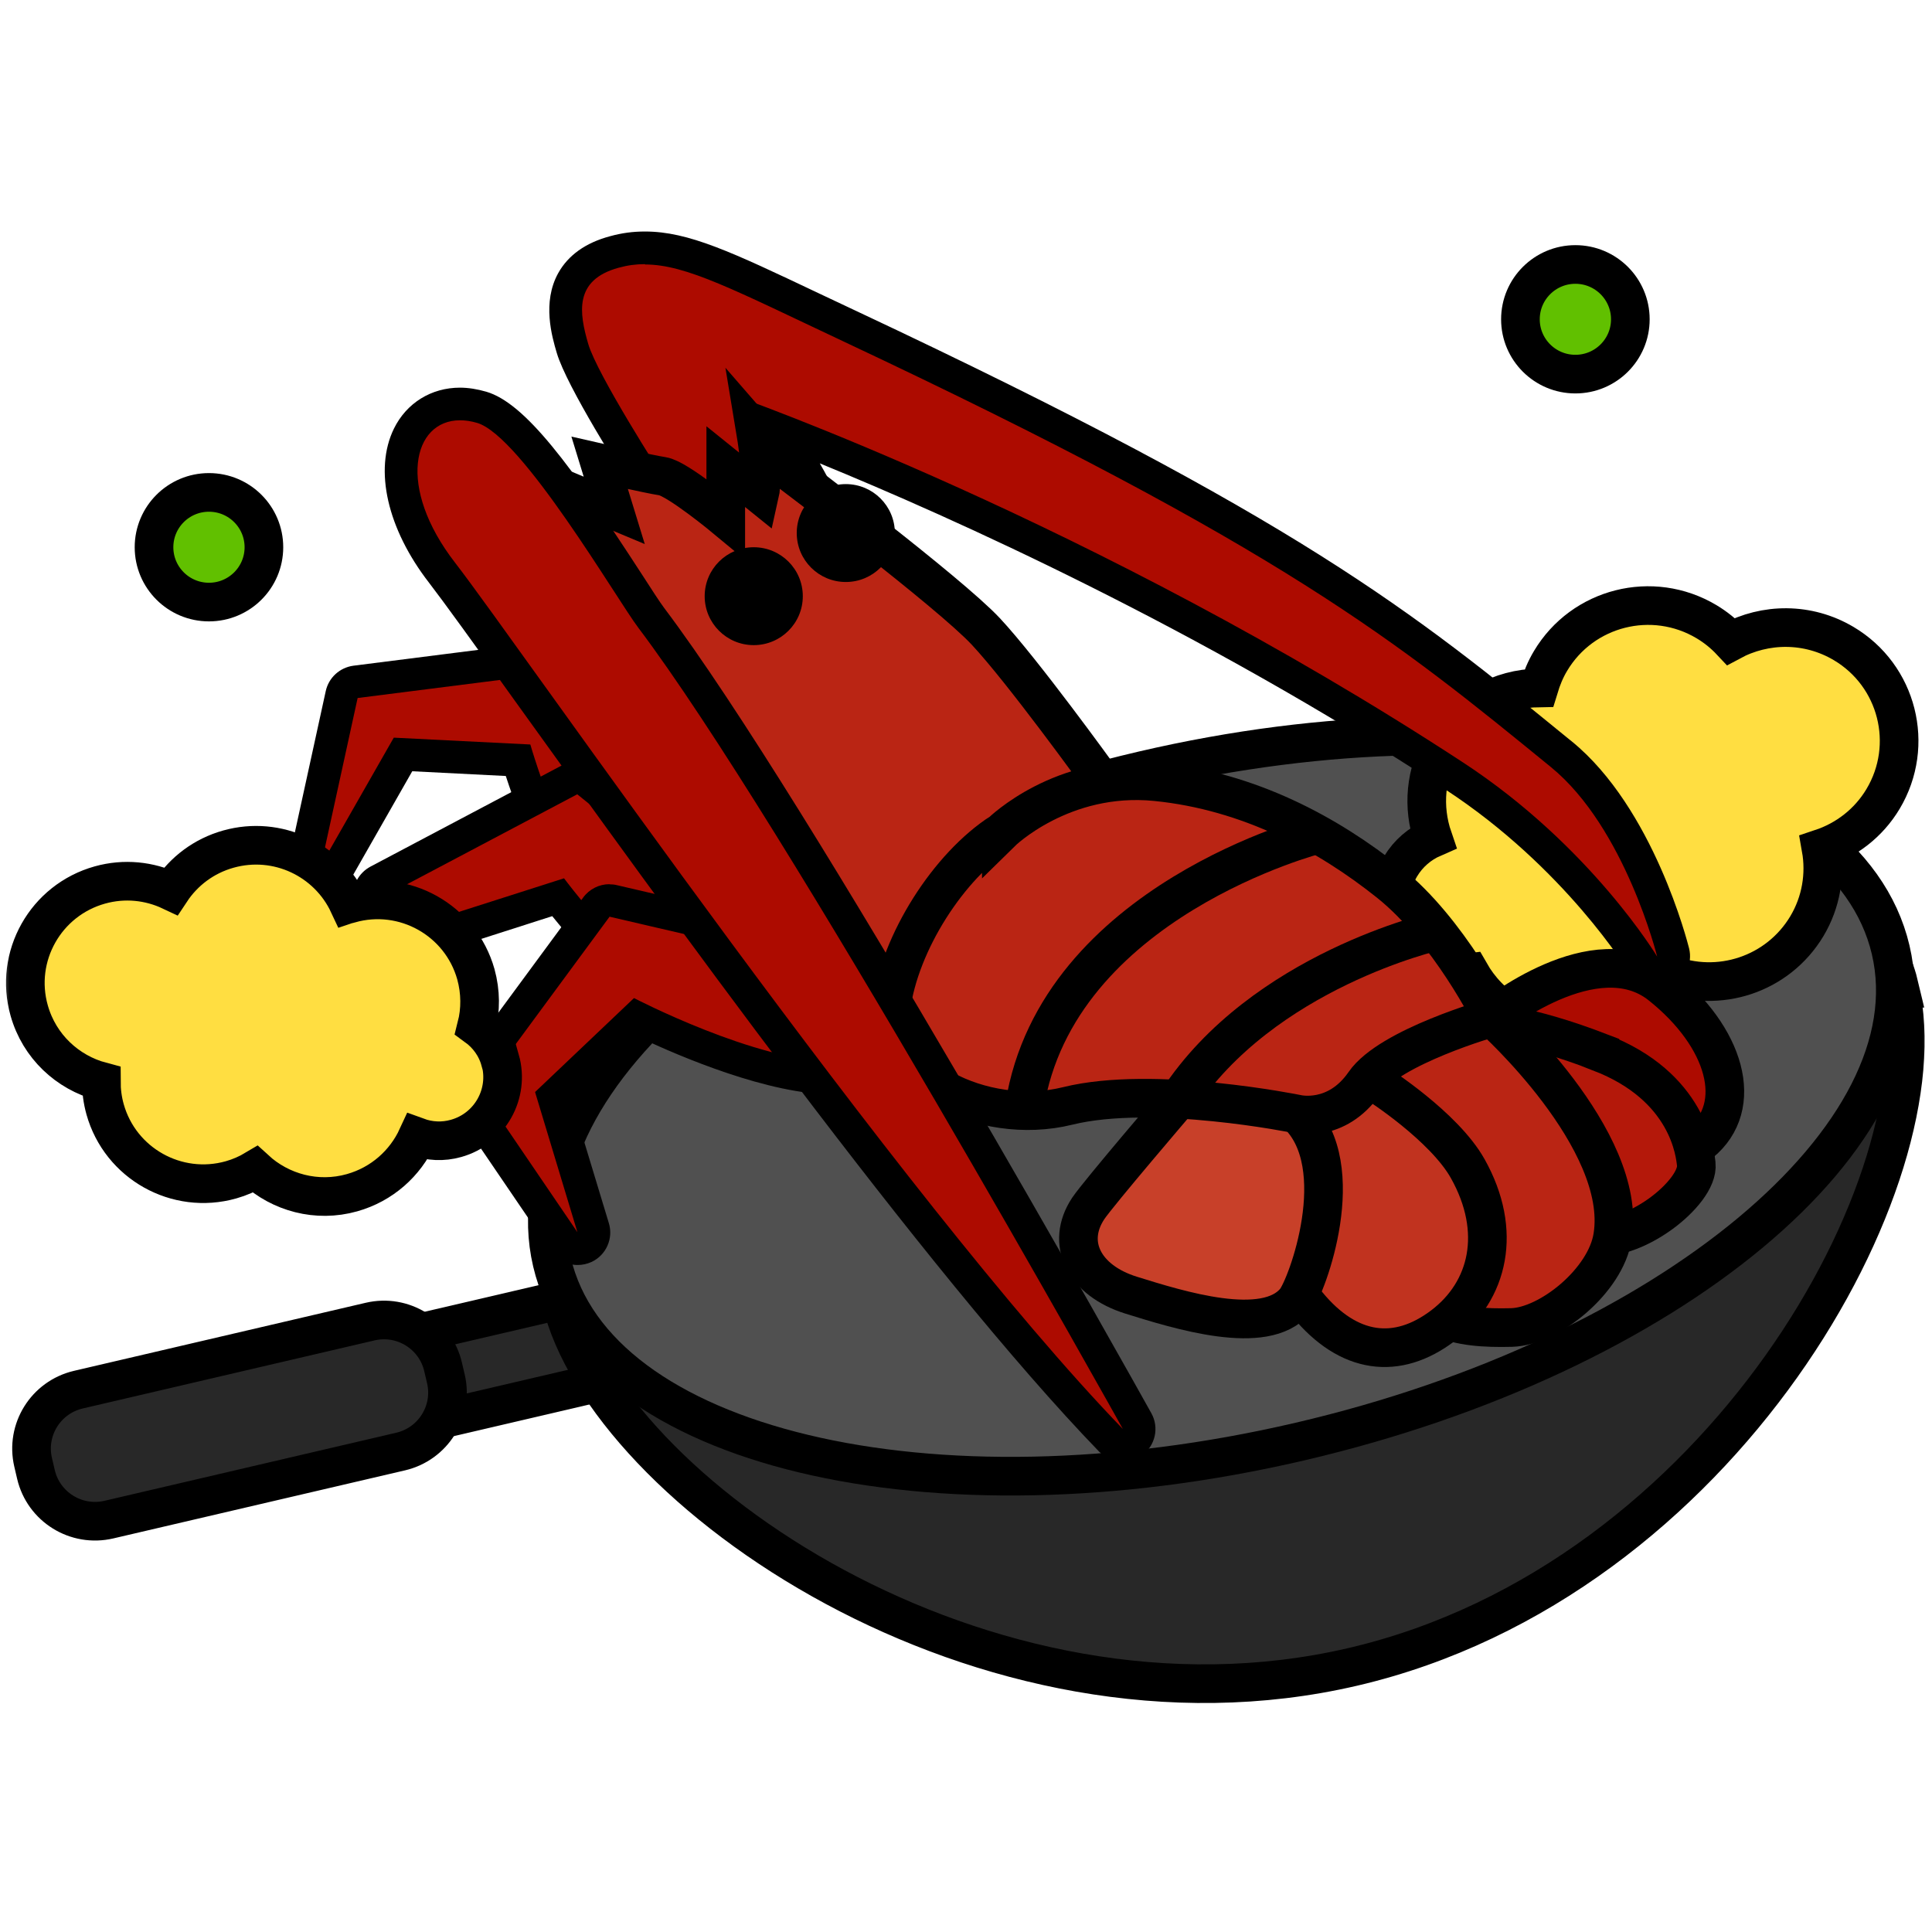 <svg width="100" height="100" viewBox="0 0 100 100" fill="none" xmlns="http://www.w3.org/2000/svg">
<mask id="mask0_369_2379" style="mask-type:alpha" maskUnits="userSpaceOnUse" x="0" y="0" width="100" height="100">
<rect width="100" height="100" fill="white"/>
</mask>
<g mask="url(#mask0_369_2379)">
<path d="M31.025 66.813L9.808 71.762L10.86 76.252L32.077 71.303L31.025 66.813Z" fill="#282828" stroke="black" stroke-width="2" stroke-miterlimit="10"/>
<path d="M19.159 68.405L4.058 71.928C2.369 72.322 1.32 74.007 1.715 75.692L1.861 76.317C2.256 78.002 3.946 79.049 5.635 78.655L20.735 75.132C22.424 74.738 23.474 73.053 23.079 71.368L22.932 70.743C22.537 69.058 20.848 68.011 19.159 68.405Z" fill="#282828" stroke="black" stroke-width="2" stroke-miterlimit="10"/>
<path d="M98.328 51.153C100.622 60.95 89.152 81.818 70.021 86.277C50.89 90.736 31.335 77.106 29.041 67.317C26.747 57.521 42.577 55.283 61.717 50.815C80.848 46.356 96.043 41.356 98.337 51.153H98.328Z" fill="#282828" stroke="black" stroke-width="2" stroke-miterlimit="10"/>
<path d="M67.286 74.615C86.42 70.152 100.109 58.758 97.861 49.165C95.613 39.573 78.279 35.415 59.146 39.879C40.012 44.342 26.323 55.736 28.571 65.328C30.819 74.92 48.153 79.078 67.286 74.615Z" fill="#505050" stroke="black" stroke-width="2" stroke-miterlimit="10"/>
<path d="M81.542 19.364C83.112 19.364 84.386 18.094 84.386 16.527C84.386 14.96 83.112 13.689 81.542 13.689C79.971 13.689 78.697 14.96 78.697 16.527C78.697 18.094 79.971 19.364 81.542 19.364Z" fill="#61C000" stroke="black" stroke-width="2" stroke-miterlimit="10"/>
<path d="M10.816 31.163C12.387 31.163 13.66 29.892 13.66 28.325C13.66 26.758 12.387 25.487 10.816 25.487C9.245 25.487 7.972 26.758 7.972 28.325C7.972 29.892 9.245 31.163 10.816 31.163Z" fill="#61C000" stroke="black" stroke-width="2" stroke-miterlimit="10"/>
<path d="M97.465 41.356C99.133 38.569 98.219 34.963 95.425 33.308C93.571 32.21 91.362 32.244 89.593 33.198C89.228 32.809 88.805 32.463 88.323 32.176C85.529 30.512 81.915 31.424 80.255 34.211C79.985 34.659 79.798 35.132 79.654 35.605C77.682 35.63 75.76 36.644 74.677 38.459C73.754 40.005 73.627 41.795 74.169 43.375C73.492 43.67 72.899 44.169 72.493 44.844C71.452 46.584 72.027 48.83 73.763 49.869C74.491 50.3 75.303 50.443 76.082 50.342C76.573 51.203 77.276 51.955 78.19 52.504C80.984 54.168 84.598 53.256 86.257 50.469C86.274 50.443 86.283 50.418 86.3 50.393C88.941 51.44 92.014 50.452 93.52 47.944C94.274 46.685 94.494 45.249 94.257 43.915C95.552 43.484 96.712 42.614 97.465 41.356Z" fill="#FFDE41" stroke="black" stroke-width="2" stroke-miterlimit="10"/>
<path d="M85.774 50.359C85.486 50.359 85.207 50.207 85.046 49.945C85.012 49.886 81.626 44.329 75.26 40.174C60.607 30.588 46.03 24.474 40.223 22.21L40.917 23.165C41.696 24.356 44.066 28.257 43.101 30.023C42.915 30.36 42.458 30.918 41.417 30.918C41.222 30.918 41.002 30.901 40.773 30.859C36.541 30.099 33.671 25.293 33.553 25.082C33.214 24.558 30.116 19.711 29.625 18.047C29.278 16.856 29.032 15.615 29.625 14.55C30.023 13.833 30.751 13.326 31.783 13.047C32.317 12.904 32.833 12.836 33.358 12.836C35.415 12.836 37.599 13.875 41.959 15.936L43.965 16.881C66.804 27.616 72.619 32.362 80.67 38.932L80.797 39.034C84.818 42.31 86.511 49.008 86.578 49.295C86.68 49.7 86.468 50.123 86.079 50.275C85.977 50.317 85.867 50.342 85.757 50.342L85.774 50.359Z" fill="#AD0B00"/>
<path d="M33.384 13.689C35.517 13.689 38.014 15.015 43.627 17.658C66.491 28.409 72.324 33.215 80.281 39.709C84.124 42.851 85.775 49.514 85.775 49.514C85.775 49.514 82.347 43.797 75.727 39.464C56.621 26.965 37.888 20.428 37.888 20.428L40.232 23.663C40.232 23.663 44.406 30.073 41.426 30.073C41.282 30.073 41.113 30.056 40.935 30.023C37.041 29.33 34.29 24.651 34.29 24.651C34.29 24.651 30.912 19.398 30.447 17.802C29.981 16.206 29.693 14.491 32.021 13.858C32.478 13.731 32.919 13.672 33.376 13.672M33.376 11.983C32.766 11.983 32.182 12.059 31.573 12.228C30.311 12.566 29.414 13.208 28.898 14.128C28.051 15.648 28.567 17.422 28.821 18.275C29.329 19.998 32.224 24.567 32.851 25.529C33.147 26.019 36.161 30.875 40.639 31.669C40.918 31.72 41.181 31.745 41.434 31.745C42.51 31.745 43.398 31.256 43.855 30.411C44.736 28.789 43.72 26.205 42.433 23.984C49.265 26.779 62.005 32.489 74.804 40.858C81.026 44.92 84.294 50.308 84.327 50.359C84.641 50.883 85.199 51.178 85.783 51.178C85.995 51.178 86.215 51.136 86.427 51.051C87.206 50.73 87.629 49.894 87.426 49.084C87.35 48.788 85.589 41.829 81.356 38.375L81.229 38.274C73.136 31.669 67.287 26.889 44.355 16.113C43.635 15.775 42.975 15.463 42.349 15.167C37.879 13.047 35.636 11.983 33.384 11.983H33.376Z" fill="black"/>
<path d="M77.233 52.673C77.233 52.673 82.583 48.315 85.953 50.992C89.322 53.669 90.354 57.25 88.01 59.159C86.012 60.789 76.522 55.435 76.395 55.029C76.268 54.624 77.233 52.673 77.233 52.673Z" fill="#AD0B00" stroke="black" stroke-width="2" stroke-miterlimit="10"/>
<path d="M56.849 40.148C56.849 40.148 52.929 34.718 51.025 32.683C49.12 30.647 40.985 24.516 40.985 24.516L39.114 22.363C39.114 22.363 39.512 24.761 39.326 25.572L37.565 24.153V26.847C37.565 26.847 35.059 24.769 34.298 24.651C33.536 24.533 31.039 23.959 31.039 23.959L31.792 26.416L29.709 25.546C29.709 25.546 29.532 28.528 29.464 30.487C29.354 33.561 29.82 38.73 33.781 46.102C36.998 52.107 41.772 54.151 43.677 54.632C45.582 55.114 48.274 54.523 48.697 54.075C49.12 53.627 60.37 41.795 56.849 40.14V40.148Z" fill="#BA2514" stroke="black" stroke-width="2" stroke-miterlimit="10"/>
<path d="M82.812 54.472C87.408 56.237 87.738 59.708 87.798 60.257C87.959 61.735 84.445 64.471 82.346 63.948C80.247 63.424 80.898 61.102 80.027 60.046C79.155 58.99 75.608 56.161 75.608 56.161L73.525 53.306C73.525 53.306 75.582 51.685 82.812 54.463V54.472Z" fill="#B4180A" stroke="black" stroke-width="2" stroke-miterlimit="10"/>
<path d="M77.234 52.673C77.234 52.673 84.277 58.973 83.472 63.998C83.109 66.304 80.188 68.652 78.249 68.711C75.439 68.787 73.035 68.373 72.671 65.29C72.366 62.681 73.136 59.37 70.631 56.06C70.631 56.06 71.063 52.166 77.234 52.673Z" fill="#BA2514" stroke="black" stroke-width="2" stroke-miterlimit="10"/>
<path d="M67.075 56.228C67.075 56.228 68.32 60.325 68.057 61.988C67.795 63.652 65.509 64.894 67.659 67.503C69.801 70.113 72.315 70.417 74.686 68.618C77.056 66.819 77.784 63.728 75.972 60.493C74.745 58.298 71.299 56.102 71.299 56.102C71.299 56.102 67.422 54.083 67.075 56.228Z" fill="#C1331F" stroke="black" stroke-width="2" stroke-miterlimit="10"/>
<path d="M67.151 57.673C69.945 60.367 67.651 66.591 67.041 67.334C65.492 69.218 60.997 67.799 58.551 67.039C56.104 66.278 55.139 64.344 56.324 62.554C56.841 61.777 60.955 56.972 60.955 56.972C60.955 56.972 64.764 55.367 67.151 57.673Z" fill="#C84029" stroke="black" stroke-width="2" stroke-miterlimit="10"/>
<path d="M51.829 43.079C51.829 43.079 54.978 39.98 59.829 40.461C64.679 40.942 68.785 43.197 71.892 45.68C75.007 48.163 77.225 52.673 77.225 52.673C77.225 52.673 71.917 54.176 70.622 56.06C69.166 58.163 67.143 57.664 67.143 57.664C67.143 57.664 59.702 56.144 55.266 57.242C50.822 58.34 45.667 55.595 46.115 52.183C46.564 48.771 49.112 44.819 51.829 43.071V43.079Z" fill="#BA2514" stroke="black" stroke-width="2" stroke-miterlimit="10"/>
<path d="M39.013 33.392C40.416 33.392 41.553 32.258 41.553 30.859C41.553 29.459 40.416 28.325 39.013 28.325C37.611 28.325 36.474 29.459 36.474 30.859C36.474 32.258 37.611 33.392 39.013 33.392Z" fill="black"/>
<path d="M43.779 30.124C45.181 30.124 46.318 28.989 46.318 27.59C46.318 26.191 45.181 25.057 43.779 25.057C42.376 25.057 41.239 26.191 41.239 27.59C41.239 28.989 42.376 30.124 43.779 30.124Z" fill="black"/>
<path d="M74.347 48.197C74.347 48.197 65.357 50.224 60.955 56.972" stroke="black" stroke-width="2" stroke-miterlimit="10"/>
<path d="M68.201 43.189C68.201 43.189 54.716 46.626 53.031 57.25" stroke="black" stroke-width="2" stroke-miterlimit="10"/>
<path d="M33.833 50.182C33.392 50.182 32.927 49.996 32.419 49.624C29.541 47.487 27.416 41.297 26.807 39.355L20.856 39.059L17.36 45.19C17.207 45.461 16.919 45.621 16.623 45.621C16.521 45.621 16.42 45.604 16.318 45.562C15.929 45.41 15.709 45.005 15.793 44.591L17.673 35.951C17.749 35.605 18.037 35.335 18.392 35.292L29.507 33.882C29.507 33.882 29.575 33.882 29.617 33.882C29.913 33.882 30.193 34.042 30.345 34.296L34.823 41.897C34.865 41.973 34.899 42.057 34.916 42.142C35.221 43.527 36.135 48.172 34.967 49.624C34.679 49.987 34.264 50.19 33.807 50.19L33.833 50.182Z" fill="#AD0B00"/>
<path d="M29.634 34.718L34.112 42.319C34.112 42.319 35.661 49.337 33.833 49.337C33.596 49.337 33.291 49.219 32.927 48.94C29.761 46.584 27.45 38.535 27.45 38.535L20.382 38.181L16.623 44.768L18.511 36.129L29.625 34.718M29.625 33.029C29.558 33.029 29.482 33.029 29.414 33.046L18.299 34.456C17.588 34.549 17.012 35.073 16.86 35.774L14.972 44.413C14.795 45.233 15.243 46.052 16.022 46.347C16.217 46.423 16.428 46.457 16.623 46.457C17.216 46.457 17.783 46.145 18.096 45.604L21.338 39.92L26.18 40.165C26.993 42.648 29.058 48.172 31.92 50.3C32.58 50.79 33.206 51.026 33.833 51.026C34.544 51.026 35.196 50.714 35.653 50.148C36.897 48.594 36.406 44.836 35.763 41.956C35.72 41.778 35.661 41.618 35.568 41.466L31.09 33.865C30.785 33.342 30.227 33.029 29.634 33.029H29.625Z" fill="black"/>
<path d="M21.27 55.95C20.855 55.95 20.5 55.637 20.441 55.232L19.145 46.483C19.095 46.128 19.272 45.782 19.585 45.613L29.49 40.377C29.617 40.309 29.752 40.275 29.888 40.275C30.074 40.275 30.268 40.343 30.421 40.461L37.303 46.001C37.371 46.06 37.43 46.119 37.481 46.195C38.81 48.231 40.909 51.871 40.063 53.441C39.902 53.729 39.513 54.218 38.649 54.218C38.387 54.218 38.099 54.176 37.777 54.083C34.332 53.095 30.159 48.053 28.897 46.449L23.226 48.264L22.117 55.232C22.049 55.646 21.693 55.941 21.279 55.941L21.27 55.95Z" fill="#AD0B00"/>
<path d="M29.888 41.12L36.77 46.66C36.77 46.66 41.155 53.374 38.641 53.374C38.463 53.374 38.252 53.34 37.998 53.273C34.205 52.183 29.194 45.461 29.194 45.461L22.456 47.614L21.27 55.097L19.975 46.347L29.88 41.111M29.88 39.422C29.609 39.422 29.338 39.49 29.084 39.616L19.18 44.853C18.545 45.19 18.189 45.883 18.299 46.592L19.594 55.342C19.713 56.169 20.424 56.777 21.262 56.786C21.262 56.786 21.262 56.786 21.27 56.786C22.1 56.786 22.811 56.186 22.947 55.359L23.971 48.898L28.584 47.42C30.227 49.455 34.112 53.898 37.532 54.886C37.93 55.004 38.294 55.055 38.641 55.055C39.589 55.055 40.376 54.607 40.8 53.838C41.612 52.352 40.732 49.624 38.184 45.731C38.091 45.579 37.964 45.452 37.828 45.342L30.946 39.802C30.641 39.557 30.26 39.431 29.88 39.431V39.422Z" fill="black"/>
<path d="M29.888 64.615C29.617 64.615 29.346 64.48 29.185 64.243L24.208 56.921C24.005 56.625 24.013 56.237 24.225 55.95L30.861 46.939C31.022 46.719 31.276 46.592 31.547 46.592C31.615 46.592 31.674 46.592 31.742 46.618L40.351 48.619C40.435 48.636 40.52 48.67 40.596 48.721C42.78 50.038 46.395 52.513 46.056 54.328C45.963 54.827 45.582 55.468 44.296 55.688C43.949 55.747 43.568 55.781 43.17 55.781C39.64 55.781 34.628 53.484 32.978 52.673L28.66 56.769L30.701 63.525C30.819 63.922 30.633 64.353 30.252 64.53C30.133 64.589 30.015 64.615 29.888 64.615Z" fill="#AD0B00"/>
<path d="M31.538 47.445L40.147 49.447C40.147 49.447 48.037 54.202 44.143 54.869C43.838 54.919 43.508 54.945 43.161 54.945C39.123 54.945 32.816 51.66 32.816 51.66L27.695 56.524L29.887 63.779L24.91 56.465L31.547 47.454M31.547 45.765C31.013 45.765 30.505 46.018 30.184 46.457L23.547 55.468C23.124 56.043 23.107 56.828 23.513 57.419L28.491 64.733C28.812 65.206 29.346 65.476 29.896 65.476C30.141 65.476 30.387 65.425 30.624 65.316C31.377 64.961 31.758 64.1 31.513 63.306L29.617 57.048L33.13 53.712C35.204 54.691 39.792 56.651 43.161 56.651C43.609 56.651 44.041 56.617 44.431 56.549C46.285 56.228 46.758 55.139 46.877 54.514C47.004 53.855 47.385 51.854 41.028 48.02C40.875 47.927 40.706 47.859 40.537 47.817L31.928 45.815C31.801 45.782 31.674 45.773 31.547 45.773V45.765Z" fill="black"/>
<path d="M58.119 74.808C57.899 74.808 57.679 74.724 57.509 74.546C48.553 65.282 34.747 46.077 27.331 35.757C25.181 32.767 23.632 30.614 22.887 29.642C20.915 27.1 20.254 24.389 21.16 22.557C21.676 21.509 22.641 20.91 23.818 20.91C24.182 20.91 24.563 20.969 24.952 21.087C26.874 21.662 29.625 25.707 32.512 30.158C33.037 30.977 33.502 31.678 33.722 31.982C41.222 41.913 58.686 73.237 58.864 73.55C59.067 73.922 58.965 74.386 58.627 74.639C58.474 74.749 58.297 74.808 58.127 74.808H58.119Z" fill="#AD0B00"/>
<path d="M23.81 21.754C24.089 21.754 24.386 21.797 24.699 21.89C27.001 22.574 31.936 31.036 33.037 32.489C40.588 42.488 58.119 73.964 58.119 73.964C46.623 62.073 26.933 33.485 23.556 29.127C20.525 25.217 21.363 21.754 23.81 21.754ZM23.81 20.065C22.32 20.065 21.042 20.859 20.39 22.185C19.349 24.313 20.043 27.371 22.21 30.166C22.946 31.12 24.58 33.384 26.637 36.255C34.07 46.592 47.893 65.831 56.892 75.138C57.222 75.475 57.662 75.653 58.111 75.653C58.466 75.653 58.813 75.543 59.118 75.323C59.804 74.817 60.007 73.888 59.592 73.145C58.873 71.853 41.917 41.458 34.383 31.475C34.171 31.196 33.723 30.504 33.206 29.701C29.541 24.052 27.179 20.868 25.173 20.276C24.707 20.141 24.242 20.065 23.801 20.065H23.81Z" fill="black"/>
<path d="M25.883 54.877C25.68 54.151 25.232 53.551 24.664 53.138C24.884 52.276 24.884 51.347 24.631 50.426C23.843 47.623 20.923 45.984 18.112 46.778C18.087 46.778 18.07 46.795 18.045 46.803C16.97 44.498 14.362 43.239 11.823 43.949C10.553 44.304 9.52 45.097 8.843 46.119C7.734 45.596 6.439 45.452 5.169 45.807C2.359 46.592 0.716 49.506 1.512 52.31C2.037 54.168 3.502 55.511 5.245 55.975C5.245 56.456 5.305 56.938 5.44 57.419C6.227 60.223 9.148 61.861 11.958 61.068C12.407 60.941 12.83 60.755 13.211 60.527C14.515 61.726 16.394 62.25 18.222 61.735C19.78 61.296 20.974 60.206 21.6 58.846C22.226 59.075 22.921 59.117 23.606 58.923C25.359 58.433 26.383 56.617 25.892 54.86L25.883 54.877Z" fill="#FFDE41" stroke="black" stroke-width="2" stroke-miterlimit="10"/>
</g>
</svg>
